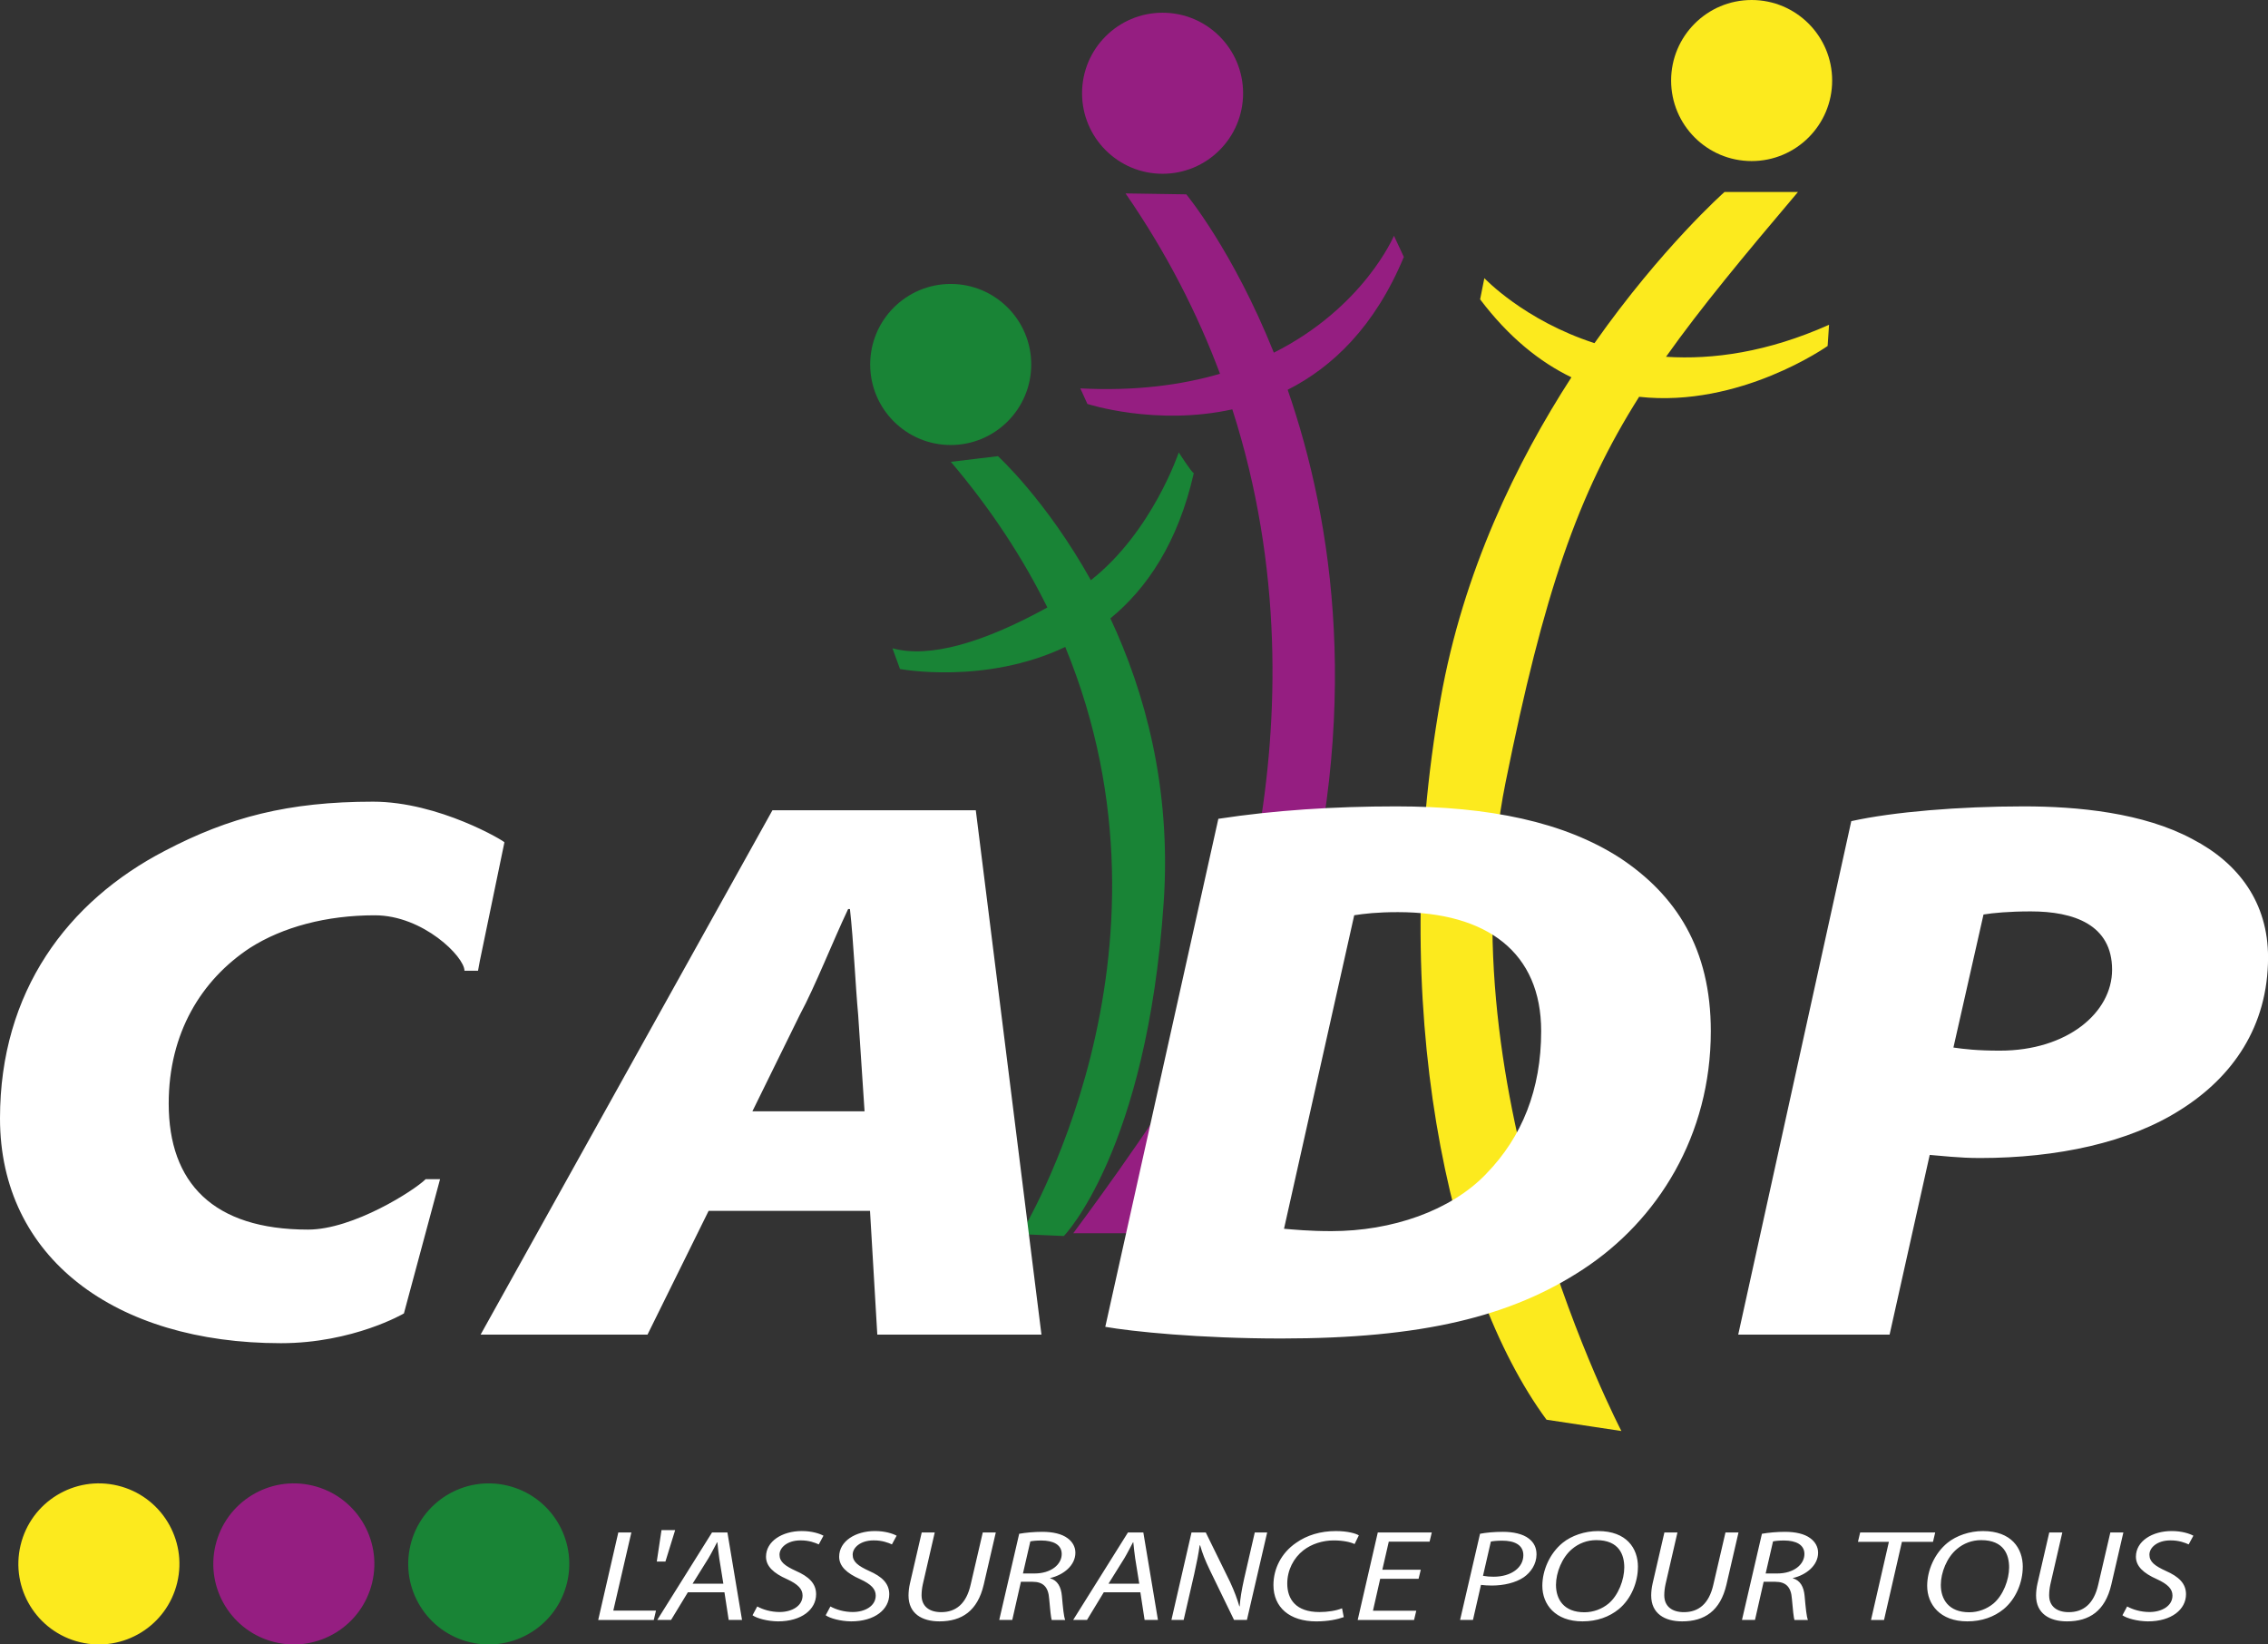 <svg xmlns="http://www.w3.org/2000/svg" viewBox="0 0 802.73 581.97"><rect x="0" y="0" width="802.73" height="581.97" fill="#333333" stroke="none"/><path fill="#198436" d="M336.49 157.49c15.74 0 28.5-12.76 28.5-28.5s-12.76-28.5-28.5-28.5-28.5 12.76-28.5 28.5 12.76 28.5 28.5 28.5Zm86.05 9.94c-.67 0-5.33-7.33-5.33-7.33s-9.37 28.1-31.11 45.23c-15.81-28.35-32.89-43.89-32.89-43.89l-16.67 2c14.54 17.14 25.71 34.43 34.16 51.55-22.84 12.56-41.75 18.01-54.83 14.44l2.67 7.33s30.09 5.68 58.49-7.8c45.03 109.33-15.82 207.8-15.82 207.8l15.33.67s29.33-30 35.33-118c2.77-40.66-6.73-74.66-18.86-100.58 12.88-10.57 23.93-26.75 29.52-51.42Z"/><path fill="#951e81" d="M411.48 61.5c15.74 0 28.5-12.76 28.5-28.5s-12.76-28.5-28.5-28.5-28.5 12.76-28.5 28.5 12.76 28.5 28.5 28.5Zm85.39 29.44-3.5-7.5s-10.61 25.33-42.51 41.37c-14.51-36.2-30.99-56.03-30.99-56.03l-21.5-.33c14.6 21.13 25.49 42.59 33.43 63.83-13.62 3.99-29.95 6.18-49.43 5.17l2.5 5.5s24.17 7.9 51.3 1.92c36.09 112.24-6.82 215.77-15.8 232.08-11 20-40.5 59.5-40.5 59.5h23l55.67-100.33c23.8-84 13.26-151.84-2.78-198.18 15.74-7.96 30.8-22.23 41.11-46.99Z"/><path fill="#fff" d="M218.85 542.35h4.61L217.07 570h15.11l-.78 3.31h-19.67l7.11-30.96Zm20.11-.83-3.44 11.12h-3.06l1.67-11.12h4.83Zm4.5 22-5.94 9.78h-4.89l19.39-30.96h5.44l5.17 30.96h-4.72l-1.5-9.78h-12.94Zm12.56-3.03-1.44-8.96c-.22-1.61-.5-3.86-.67-5.7h-.11c-1 1.84-1.94 3.77-3.06 5.65l-5.61 9h10.89Zm11.99 8.04c2 1.1 4.83 1.97 7.94 1.97 4.22 0 8.11-2.07 8.11-5.83 0-2.3-1.61-4-5.5-5.79-4.78-2.11-7.44-4.59-7.44-7.95 0-5.51 5.78-9.09 12.67-9.09 3.61 0 6.33.92 7.67 1.65l-1.67 3.08c-1.17-.55-3.5-1.47-6.5-1.42-4.61 0-7.39 2.53-7.39 5.05s1.89 3.95 5.78 5.74c4.61 2.02 7.17 4.45 7.17 8.27 0 5.37-5.11 9.6-13.5 9.6-3.78-.05-7.44-1.06-9-2.16l1.67-3.12Zm25.89 0c2 1.1 4.83 1.97 7.94 1.97 4.22 0 8.11-2.07 8.11-5.83 0-2.3-1.61-4-5.5-5.79-4.78-2.11-7.44-4.59-7.44-7.95 0-5.51 5.78-9.09 12.67-9.09 3.61 0 6.33.92 7.67 1.65l-1.67 3.08c-1.17-.55-3.5-1.47-6.5-1.42-4.61 0-7.39 2.53-7.39 5.05s1.89 3.95 5.78 5.74c4.61 2.02 7.17 4.45 7.17 8.27 0 5.37-5.11 9.6-13.5 9.6-3.78-.05-7.44-1.06-9-2.16l1.67-3.12Zm36.94-26.18-4.22 18.33c-.28 1.29-.44 2.62-.44 3.9 0 3.95 2.78 5.97 6.94 5.97 5.11 0 8.89-2.85 10.44-9.78l4.28-18.42h4.61l-4.28 18.51c-2.17 9.23-7.72 12.95-15.67 12.95-6.17 0-10.94-2.76-10.94-9.14 0-1.33.17-2.85.5-4.27l4.17-18.05h4.61Zm29.89.46c2.28-.41 5.39-.69 8.17-.69 3.72 0 6.94.73 8.94 2.25 1.72 1.24 2.78 3.03 2.78 5.14 0 4.5-4.17 7.85-8.89 8.96l-.06.09c2.61.73 3.89 3.03 4.17 6.25.39 4.32.67 7.26 1.17 8.5h-4.78c-.22-.64-.61-3.9-.89-7.49-.28-4.23-2.17-6.02-5.89-6.02h-4.11l-3.06 13.5h-4.61l7.06-30.5Zm1.33 14.05h4.11c5.83 0 9.61-3.17 9.61-6.89 0-3.31-3-4.78-7.22-4.78-1.83 0-3.06.14-3.89.32l-2.61 11.34Zm28.61 6.66-5.94 9.78h-4.89l19.39-30.96h5.44l5.17 30.96h-4.72l-1.5-9.78h-12.94Zm12.56-3.03-1.44-8.96c-.22-1.61-.5-3.86-.67-5.7h-.11c-1 1.84-1.94 3.77-3.06 5.65l-5.61 9h10.89Zm11.38 12.82 7.11-30.96h5.05l8.61 17.54c1.61 3.49 2.5 5.97 3.28 8.63l.11-.09c.22-2.76.61-5.33 1.56-9.65l3.78-16.44h4.39l-7.17 30.96h-4.56l-8.5-17.5c-1.83-3.81-2.67-6.02-3.5-8.91l-.17.05c-.39 2.89-1 5.97-1.94 10.2l-3.72 16.17h-4.33Zm61-1.01c-2.11.78-5.5 1.52-9.72 1.52-9.44 0-15.17-4.96-15.17-12.86 0-5.83 2.83-11.39 8-14.93 3.83-2.71 8.61-4.18 14.11-4.18 4.17 0 7.11.87 8.11 1.52l-1.5 3.08c-1.39-.69-4.06-1.29-7.39-1.29-3.89 0-7.83 1.24-10.72 3.49-3.5 2.71-5.72 7.07-5.72 11.76 0 5.56 3.05 10.1 11.39 10.1 2.83 0 5.95-.46 8-1.33l.61 3.12Zm26.5-13.55H488.5l-2.56 11.3h15.33l-.78 3.26h-19.95l7.11-30.96h19.11l-.78 3.26h-14.44l-2.28 9.92h13.61l-.78 3.21Zm21.72-15.94c2.11-.41 5.06-.69 8.11-.69 3.61 0 7.06.73 9.17 2.39 1.78 1.38 2.72 3.17 2.72 5.6 0 3.49-2.06 6.38-4.5 8.08-2.89 1.97-7.11 2.94-11.33 2.94-1.39 0-2.67-.09-3.83-.23l-2.83 12.4h-4.56l7.06-30.5Zm1.06 14.88c1.33.23 2.39.32 3.72.32 6.33 0 10.56-3.26 10.56-7.62 0-3.67-3.17-5.14-7.45-5.14-1.83 0-3.22.14-4.05.32l-2.78 12.12Zm54.83-3.17c0 5.37-2.33 11.3-6.78 14.97-3.33 2.71-7.67 4.32-12.83 4.32-9.67 0-14.22-6.02-14.22-12.58 0-5.47 2.61-11.48 7.17-15.2 3.17-2.57 7.83-4.18 12.56-4.18 10.06 0 14.11 6.06 14.11 12.68Zm-23.28-6.34c-3.61 2.99-5.72 8.41-5.72 12.72 0 5.05 2.72 9.69 10.06 9.69 3.17 0 6.22-1.15 8.55-3.08 3.5-2.94 5.56-8.5 5.56-12.81s-1.72-9.64-9.89-9.64c-3.33 0-6.28 1.19-8.56 3.12Zm37.27-5.83-4.22 18.33c-.28 1.29-.44 2.62-.44 3.9 0 3.95 2.78 5.97 6.94 5.97 5.11 0 8.89-2.85 10.44-9.78l4.28-18.42h4.61l-4.28 18.51c-2.17 9.23-7.72 12.95-15.67 12.95-6.17 0-10.95-2.76-10.95-9.14 0-1.33.17-2.85.5-4.27l4.17-18.05h4.61Zm29.89.46c2.28-.41 5.39-.69 8.17-.69 3.72 0 6.94.73 8.94 2.25 1.72 1.24 2.78 3.03 2.78 5.14 0 4.5-4.17 7.85-8.89 8.96l-.05.09c2.61.73 3.89 3.03 4.17 6.25.39 4.32.67 7.26 1.17 8.5h-4.78c-.22-.64-.61-3.9-.89-7.49-.28-4.23-2.17-6.02-5.89-6.02h-4.11l-3.06 13.5h-4.61l7.06-30.5Zm1.33 14.05h4.11c5.83 0 9.61-3.17 9.61-6.89 0-3.31-3-4.78-7.22-4.78-1.83 0-3.06.14-3.89.32l-2.61 11.34Zm43.61-11.2H657.6l.78-3.31h26.56l-.78 3.31h-11l-6.33 27.65h-4.61l6.33-27.65Zm47.39 8.86c0 5.37-2.33 11.3-6.78 14.97-3.33 2.71-7.67 4.32-12.83 4.32-9.67 0-14.22-6.02-14.22-12.58 0-5.47 2.61-11.48 7.17-15.2 3.17-2.57 7.83-4.18 12.56-4.18 10.06 0 14.11 6.06 14.11 12.68Zm-23.28-6.34c-3.61 2.99-5.72 8.41-5.72 12.72 0 5.05 2.72 9.69 10.06 9.69 3.17 0 6.22-1.15 8.55-3.08 3.5-2.94 5.56-8.5 5.56-12.81s-1.72-9.64-9.89-9.64c-3.33 0-6.28 1.19-8.56 3.12Zm37.28-5.83-4.22 18.33c-.28 1.29-.44 2.62-.44 3.9 0 3.95 2.78 5.97 6.94 5.97 5.11 0 8.89-2.85 10.44-9.78l4.28-18.42h4.61l-4.28 18.51c-2.17 9.23-7.72 12.95-15.67 12.95-6.17 0-10.95-2.76-10.95-9.14 0-1.33.17-2.85.5-4.27l4.17-18.05h4.61Zm22.94 26.18c2 1.1 4.83 1.97 7.94 1.97 4.22 0 8.11-2.07 8.11-5.83 0-2.3-1.61-4-5.5-5.79-4.78-2.11-7.44-4.59-7.44-7.95 0-5.51 5.78-9.09 12.67-9.09 3.61 0 6.33.92 7.67 1.65l-1.67 3.08c-1.17-.55-3.5-1.47-6.5-1.42-4.61 0-7.39 2.53-7.39 5.05s1.89 3.95 5.78 5.74c4.61 2.02 7.17 4.45 7.17 8.27 0 5.37-5.11 9.6-13.5 9.6-3.78-.05-7.44-1.06-9-2.16l1.67-3.12Z"/><circle cx="35" cy="553.47" r="28.5" fill="#fcea1e" transform="rotate(-76.55 35.004 553.472)"/><circle cx="104" cy="553.47" r="28.5" fill="#951e81" transform="rotate(-76.55 104.005 553.474)"/><circle cx="172.99" cy="553.47" r="28.5" fill="#198436" transform="rotate(-76.55 172.995 553.477)"/><path fill="#fcea1e" d="M619.97 57c15.74 0 28.5-12.76 28.5-28.5S635.71 0 619.97 0s-28.5 12.76-28.5 28.5S604.23 57 619.97 57Zm-30.3 69.27c12.29-17.33 27.39-35.52 46.7-58.33h-26s-22.13 19.56-46.02 53.5c-24.95-8.08-38.98-23-38.98-23l-1.5 7.5c10.18 13.47 21.2 22.22 32.31 27.59-19.35 29.91-38.34 68.78-46.31 113.91-19 107.5 2.5 207.5 37.5 255l26.5 4s-63-120.5-41-229.5c13.47-66.74 25.45-101.99 47.28-136.51 35.72 3.96 66.72-17.99 66.72-17.99l.5-7.5c-21.74 9.71-41.13 12.4-57.7 11.33Z"/><path fill="#fff" d="m142.96 464.83 12.79-47.51h-5.1c-3.96 3.96-25.62 17.84-41.62 17.84-33.57 0-49.32-16.52-49.32-44.6 0-25.05 11.62-43.78 28.72-55.07 11.62-7.43 27.11-11.56 44.22-11.56s31.74 14.69 31.74 19.61h4.8l.64-3.46 8.7-41.97c.24-.28-23.15-14.39-46.5-14.39-30.02 0-51.02 5.51-73.61 17.35C23.88 318.97 0 350.91 0 395.79c0 49.28 40.67 79.57 99.41 79.57 25.62 0 43.55-10.53 43.55-10.53Zm430.28-161.28c-19.69-12.67-46.16-18.17-79.08-18.17-21.95 0-43.25 1.38-62.94 4.4L391.2 469.57c9.36 1.65 33.24 4.13 62.29 4.13 49.71 0 81.34-7.71 106.84-24.5 26.47-17.35 45.19-47.36 45.19-84.25 0-29.18-12.26-48.18-32.27-61.4Zm-47.12 111.78c-12.59 13.22-33.57 20.37-54.87 20.37-8.07 0-13.23-.55-16.79-.83l24.85-110.96c3.55-.55 8.07-1.1 15.49-1.1 31.63 0 50.68 14.32 50.68 42.12 0 20.65-6.78 37.45-19.37 50.39Zm249.83-118.39c-17.43-9.36-40.67-11.56-59.71-11.56-22.59 0-46.16 1.93-61 5.23l-40.02 181.72h53.58l14.2-63.6c3.87.28 10.33 1.1 17.75 1.1 27.44 0 52.93-5.51 71.01-17.07 18.4-11.56 30.99-29.46 30.99-53.96 0-19.27-10.33-33.32-26.79-41.85Zm-68.1 74.89c-8.07 0-12.59-.55-16.46-1.1l10.65-47.08c3.23-.55 9.04-1.1 16.78-1.1 15.17 0 28.73 4.68 28.73 20.65 0 15.14-15.82 28.63-39.7 28.63ZM273.4 286.75 170.11 472.32h59.07l21.62-43.78h57.13l2.58 43.78h58.1l-23.24-185.57h-71.98Zm-7.1 106.55 16.78-34.14c5.49-10.19 11.62-25.88 17.11-37.45h.64c1.29 11.56 1.94 26.98 2.91 37.45L306 393.3h-39.7Z"/></svg>